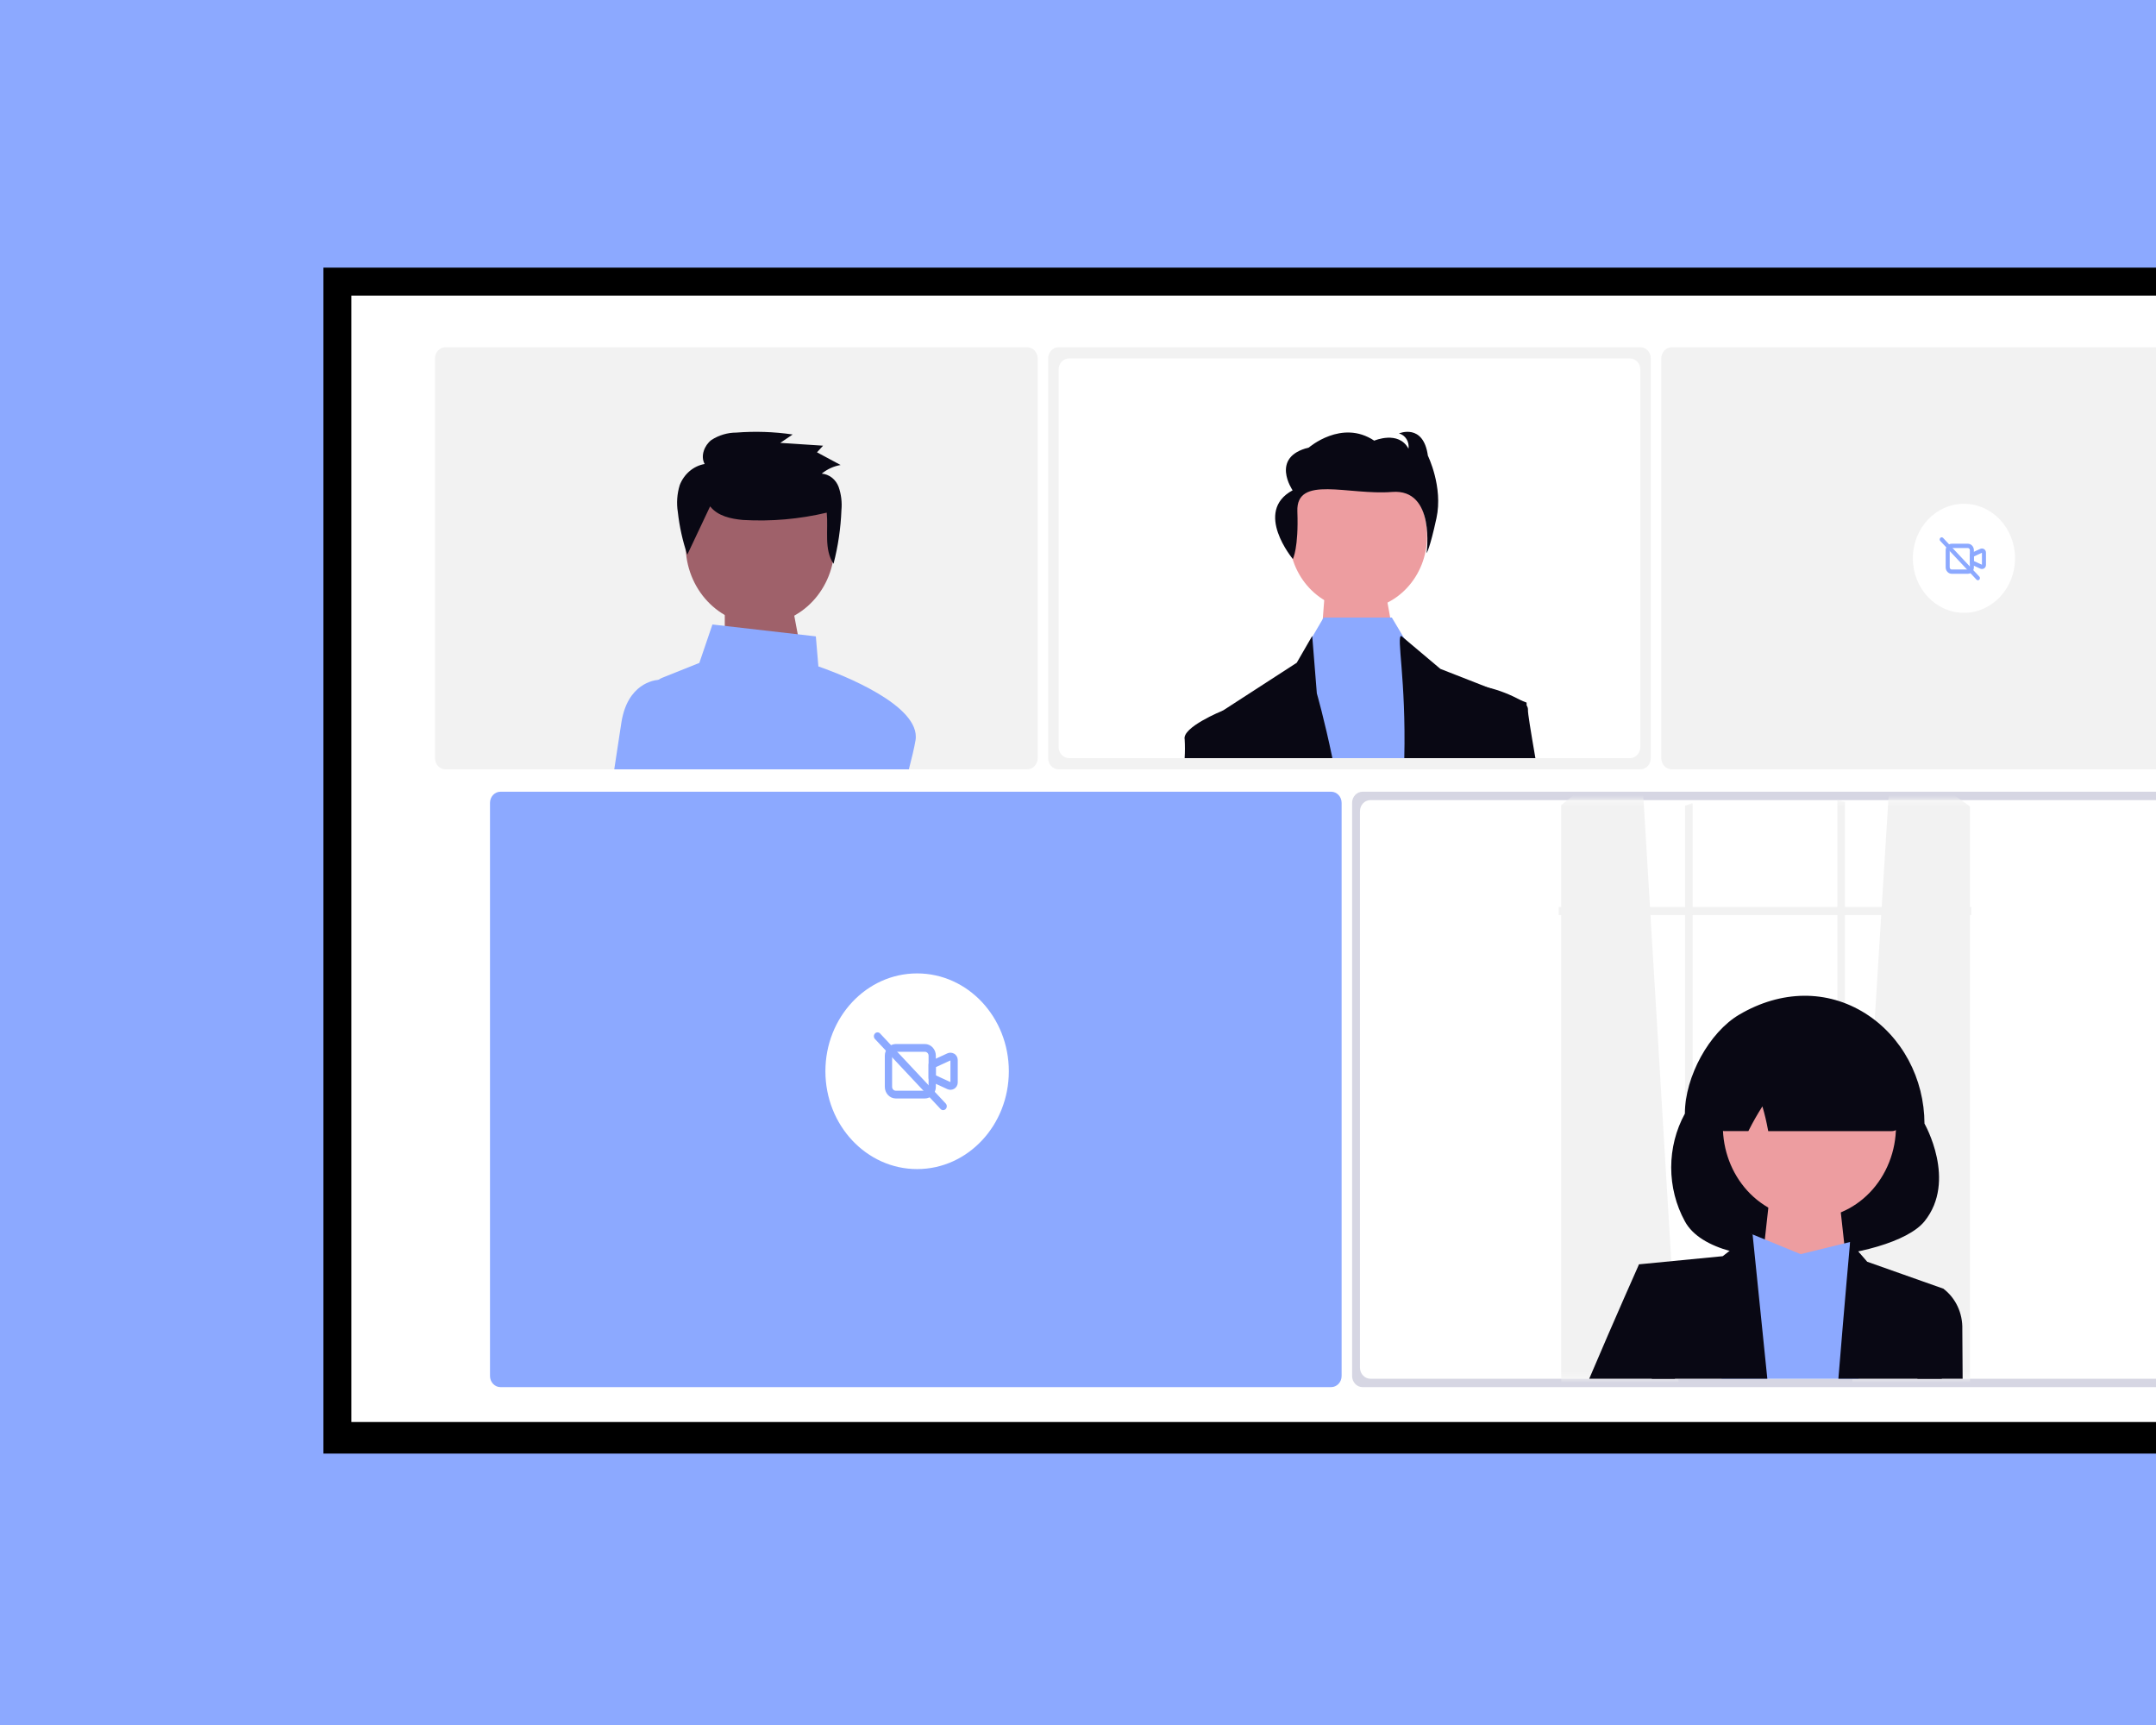 <svg width="400" height="320" viewBox="0 0 400 320" fill="none" xmlns="http://www.w3.org/2000/svg">
<rect x="0" y="0" width="400" height="320" fill="#333333" stroke="none"/>
<g clip-path="url(#clip0_261_874)">
<rect width="400" height="320" fill="#8CA9FF"/>
<path d="M440.702 49.65H60V269.65H440.702V49.65Z" fill="black"/>
<path d="M435.51 54.836H65.186V263.793H435.51V54.836Z" fill="white"/>
<path d="M190.57 64.416H82.644C81.57 64.416 80.7 65.345 80.7 66.49V140.645C80.7 141.79 81.57 142.719 82.644 142.719H190.57C191.644 142.719 192.515 141.79 192.515 140.645V66.49C192.515 65.345 191.644 64.416 190.57 64.416Z" fill="#F2F2F2"/>
<path d="M418.089 64.416H310.163C309.089 64.416 308.219 65.345 308.219 66.49V140.645C308.219 141.79 309.089 142.719 310.163 142.719H418.089C419.163 142.719 420.034 141.79 420.034 140.645V66.49C420.034 65.345 419.163 64.416 418.089 64.416Z" fill="#F2F2F2"/>
<path d="M304.33 64.416H196.404C195.33 64.416 194.459 65.345 194.459 66.49V140.645C194.459 141.79 195.33 142.719 196.404 142.719H304.33C305.404 142.719 306.274 141.79 306.274 140.645V66.49C306.274 65.345 305.404 64.416 304.33 64.416Z" fill="#F2F2F2"/>
<path d="M246.964 146.868H92.853C91.779 146.868 90.909 147.797 90.909 148.942V255.248C90.909 256.393 91.779 257.322 92.853 257.322H246.964C248.038 257.322 248.908 256.393 248.908 255.248V148.942C248.908 147.797 248.038 146.868 246.964 146.868Z" fill="#8CA9FF"/>
<path d="M406.908 146.868H252.797C251.723 146.868 250.853 147.797 250.853 148.942V255.248C250.853 256.393 251.723 257.322 252.797 257.322H406.908C407.982 257.322 408.852 256.393 408.852 255.248V148.942C408.852 147.797 407.982 146.868 406.908 146.868Z" fill="#D6D6E3"/>
<path d="M170.152 216.874C179.549 216.874 187.167 208.748 187.167 198.724C187.167 188.7 179.549 180.574 170.152 180.574C160.754 180.574 153.136 188.7 153.136 198.724C153.136 208.748 160.754 216.874 170.152 216.874Z" fill="white"/>
<path d="M176.334 195.282C176.569 195.282 176.8 195.343 177.008 195.46C177.21 195.569 177.38 195.736 177.5 195.941C177.62 196.146 177.685 196.382 177.688 196.624V200.825C177.685 201.066 177.62 201.303 177.5 201.508C177.38 201.713 177.21 201.88 177.008 201.99C176.817 202.096 176.607 202.156 176.392 202.165C176.177 202.174 175.963 202.132 175.765 202.042L172.685 200.628C172.564 200.573 172.461 200.48 172.388 200.363C172.315 200.245 172.276 200.108 172.276 199.967V197.482C172.276 197.341 172.315 197.204 172.387 197.086C172.46 196.968 172.564 196.876 172.685 196.82L175.765 195.406C175.945 195.324 176.139 195.282 176.334 195.282ZM176.334 196.725C176.323 196.725 176.311 196.728 176.299 196.732L173.629 197.958V199.492L176.299 200.717C176.311 200.722 176.322 200.724 176.334 200.724V196.725Z" fill="#8CA9FF"/>
<path d="M166.189 193.674H171.597C172.135 193.675 172.651 193.903 173.032 194.309C173.412 194.715 173.626 195.265 173.627 195.839V201.608C173.626 202.183 173.413 202.733 173.032 203.139C172.652 203.546 172.136 203.774 171.597 203.775H166.189C165.65 203.774 165.134 203.546 164.754 203.139C164.373 202.733 164.159 202.183 164.159 201.608V195.839C164.16 195.265 164.374 194.715 164.754 194.309C165.135 193.903 165.651 193.675 166.189 193.674ZM171.597 202.334C171.687 202.335 171.776 202.316 171.858 202.28C171.941 202.244 172.016 202.19 172.08 202.123C172.143 202.055 172.193 201.975 172.227 201.887C172.261 201.798 172.278 201.704 172.278 201.608V195.839C172.278 195.744 172.26 195.65 172.226 195.562C172.192 195.474 172.141 195.394 172.078 195.327C172.015 195.26 171.94 195.207 171.857 195.171C171.775 195.135 171.687 195.117 171.597 195.117H166.189C166.009 195.118 165.837 195.194 165.711 195.329C165.584 195.464 165.513 195.648 165.512 195.839V201.608C165.512 201.703 165.529 201.798 165.563 201.886C165.597 201.974 165.646 202.054 165.709 202.121C165.772 202.189 165.847 202.242 165.929 202.279C166.011 202.315 166.099 202.334 166.189 202.334H171.597Z" fill="#8CA9FF"/>
<path d="M174.981 205.94C174.893 205.94 174.805 205.921 174.723 205.885C174.64 205.849 174.566 205.796 174.503 205.729L162.328 192.742C162.201 192.606 162.13 192.423 162.13 192.231C162.13 192.04 162.201 191.856 162.328 191.721C162.455 191.586 162.627 191.51 162.806 191.51C162.986 191.51 163.158 191.586 163.285 191.721L175.46 204.708C175.555 204.809 175.619 204.937 175.645 205.077C175.671 205.217 175.658 205.362 175.607 205.494C175.555 205.626 175.469 205.739 175.357 205.818C175.246 205.897 175.115 205.94 174.981 205.94Z" fill="#8CA9FF"/>
<path d="M405.449 148.424H254.256C253.182 148.424 252.311 149.353 252.311 150.498V253.692C252.311 254.838 253.182 255.766 254.256 255.766H405.449C406.523 255.766 407.394 254.838 407.394 253.692V150.498C407.394 149.353 406.523 148.424 405.449 148.424Z" fill="white"/>
<mask id="mask0_261_874" style="mask-type:luminance" maskUnits="userSpaceOnUse" x="251" y="148" width="156" height="108">
<path d="M404.963 148.424H253.77C252.696 148.424 251.825 149.353 251.825 150.498V253.692C251.825 254.838 252.696 255.766 253.77 255.766H404.963C406.037 255.766 406.908 254.838 406.908 253.692V150.498C406.908 149.353 406.037 148.424 404.963 148.424Z" fill="white"/>
</mask>
<g mask="url(#mask0_261_874)">
<path d="M311.521 258.098L289.885 260.408L289.653 260.434V149.366L289.885 149.171C294.329 145.418 299.213 142.298 304.412 139.889L305.518 158.234L305.618 159.914L306.712 178.106L307.05 183.703L311.484 257.45L311.521 258.098Z" fill="#F2F2F2"/>
<path d="M365.029 149.282C365.183 149.396 365.338 149.511 365.492 149.631V258.877L365.029 258.828L343.626 256.614L343.666 255.986L348.1 184.548L348.438 179.126L349.531 161.503L349.632 159.876L350.792 141.24C355.831 143.282 360.613 145.983 365.029 149.282Z" fill="#F2F2F2"/>
<path d="M365.727 168.262H289.188V169.751H365.727V168.262Z" fill="#F2F2F2"/>
<path d="M312.629 149.456C313.093 149.288 313.557 149.13 314.025 148.983V204.5H312.629V149.456Z" fill="#F2F2F2"/>
<path d="M340.888 148.424C341.354 148.528 341.82 148.631 342.284 148.747V194.057H340.888V148.424Z" fill="#F2F2F2"/>
</g>
<path d="M357.046 226.565C350.969 234.096 318.348 237.225 312.595 226.565C310.932 223.534 310.056 220.085 310.056 216.573C310.056 213.061 310.932 209.612 312.595 206.581C312.595 199.732 317.116 191.498 322.678 188.224C330.482 183.631 339.013 183.551 346.085 188.003C349.414 190.106 352.174 193.094 354.095 196.675C356.016 200.257 357.033 204.309 357.046 208.435C357.046 208.435 363.127 219.033 357.046 226.565Z" fill="#090814"/>
<path d="M328.642 218.948H340.86L342.867 237.098H326.63L328.642 218.948Z" fill="#ED9DA0"/>
<path d="M349.787 217.163C354.04 208.863 351.181 198.458 343.4 193.921C335.62 189.385 325.865 192.435 321.612 200.734C317.358 209.033 320.218 219.438 327.998 223.975C335.779 228.512 345.534 225.462 349.787 217.163Z" fill="#ED9DA0"/>
<path d="M319.409 255.765H344.834L343.248 230.397L334.077 232.654L325.156 228.996L324.92 228.902L324.905 228.894C324.902 228.902 324.9 228.91 324.898 228.918C324.757 229.519 321.957 241.478 319.409 255.765Z" fill="#8CA9FF"/>
<path d="M304.086 234.541L306.461 255.766H327.89L325.157 228.997L325.131 228.738L324.921 228.903L324.899 228.919L319.612 233.033L304.086 234.541Z" fill="#090814"/>
<path d="M341.073 255.765H360.262L360.539 239.055L346.418 234.06L343.248 230.4C343.248 230.4 342.247 241.411 341.073 255.765Z" fill="#090814"/>
<path d="M294.848 255.765H310.75L309.729 240.56L304.085 234.539C304.085 234.539 299.62 244.531 294.848 255.765Z" fill="#090814"/>
<path d="M355.737 255.765H364.126C364.089 250.895 364.067 247.53 364.067 246.581C364.109 245.113 363.808 243.657 363.193 242.343C362.577 241.03 361.665 239.9 360.539 239.055L356.302 240.559L355.737 255.765Z" fill="#090814"/>
<path d="M350.962 209.83H328.057L328.002 209.552C327.737 208.096 327.395 206.657 326.976 205.242C326.067 206.663 325.228 208.134 324.464 209.65L324.37 209.829H319.917C319.644 209.829 319.374 209.768 319.124 209.65C318.874 209.532 318.65 209.36 318.466 209.145C318.345 209.002 318.061 208.669 319.234 193.398C319.266 193.034 319.387 192.686 319.583 192.387C319.78 192.088 320.046 191.848 320.355 191.691C330.405 186.687 340.59 186.817 350.628 192.087H350.807L350.87 192.353C352.85 208.607 352.566 208.958 352.444 209.108C352.26 209.334 352.032 209.516 351.776 209.641C351.521 209.765 351.243 209.83 350.962 209.83Z" fill="#090814"/>
<path d="M364.369 113.68C369.605 113.68 373.849 109.153 373.849 103.568C373.849 97.984 369.605 93.456 364.369 93.456C359.134 93.456 354.889 97.984 354.889 103.568C354.889 109.153 359.134 113.68 364.369 113.68Z" fill="white"/>
<path d="M367.706 101.751C367.835 101.751 367.963 101.785 368.078 101.849C368.189 101.91 368.283 102.002 368.349 102.115C368.415 102.229 368.451 102.359 368.453 102.493V104.814C368.451 104.947 368.415 105.078 368.349 105.191C368.283 105.305 368.189 105.397 368.078 105.457C367.972 105.516 367.856 105.549 367.738 105.554C367.619 105.559 367.5 105.536 367.391 105.486L365.69 104.705C365.623 104.675 365.565 104.624 365.525 104.559C365.485 104.493 365.464 104.417 365.464 104.339V102.967C365.464 102.889 365.485 102.813 365.525 102.748C365.565 102.683 365.623 102.631 365.69 102.601L367.391 101.82C367.491 101.774 367.598 101.751 367.706 101.751ZM367.706 102.548C367.699 102.548 367.693 102.549 367.686 102.552L366.211 103.229V104.075L367.686 104.752C367.693 104.755 367.699 104.756 367.706 104.756V102.548Z" fill="#8CA9FF"/>
<path d="M362.1 100.863H365.09C365.387 100.863 365.672 100.989 365.882 101.213C366.092 101.437 366.21 101.741 366.211 102.058V105.247C366.21 105.564 366.092 105.868 365.882 106.092C365.672 106.316 365.387 106.442 365.09 106.443H362.1C361.803 106.442 361.518 106.316 361.308 106.092C361.098 105.868 360.98 105.564 360.979 105.247V102.058C360.98 101.741 361.098 101.437 361.308 101.213C361.518 100.989 361.803 100.863 362.1 100.863ZM365.09 105.646C365.189 105.646 365.284 105.604 365.354 105.529C365.424 105.454 365.463 105.353 365.464 105.247V102.058C365.463 101.953 365.424 101.851 365.354 101.777C365.284 101.702 365.189 101.66 365.09 101.66H362.1C362.001 101.66 361.906 101.702 361.836 101.777C361.766 101.851 361.727 101.953 361.727 102.058V105.247C361.727 105.353 361.766 105.454 361.836 105.529C361.906 105.604 362.001 105.646 362.1 105.646H365.09Z" fill="#8CA9FF"/>
<path d="M366.956 107.639C366.907 107.639 366.858 107.629 366.813 107.609C366.768 107.589 366.726 107.56 366.692 107.523L359.968 100.347C359.901 100.272 359.865 100.172 359.866 100.068C359.868 99.965 359.907 99.866 359.976 99.792C360.045 99.719 360.137 99.677 360.234 99.676C360.331 99.674 360.425 99.713 360.496 99.784L367.223 106.958C367.275 107.014 367.31 107.085 367.325 107.163C367.339 107.24 367.331 107.32 367.303 107.393C367.275 107.466 367.227 107.528 367.166 107.572C367.104 107.615 367.032 107.639 366.958 107.639L366.956 107.639Z" fill="#8CA9FF"/>
<path d="M134.468 109.49H146.473L148.858 122.207H134.468V109.49Z" fill="#9F616A"/>
<path d="M168.622 142.719C169.187 140.548 169.627 138.674 169.852 137.35C169.922 136.941 169.929 136.523 169.873 136.112C169.029 129.709 153.787 124.296 151.833 123.627L151.361 118.051L132.176 115.848L129.746 122.98L122.86 125.733C122.611 125.831 122.374 125.961 122.154 126.12C121.577 126.536 121.133 127.131 120.882 127.824C120.631 128.518 120.585 129.276 120.751 129.998L123.684 142.718H168.622V142.719Z" fill="#8CA9FF"/>
<path d="M128.849 142.719H113.962C114.497 139.175 114.973 136.04 115.284 134.046C116.42 126.789 121.378 126.171 122.154 126.12C122.216 126.114 122.252 126.114 122.257 126.114H125.389L128.849 142.719Z" fill="#8CA9FF"/>
<path d="M141.018 115.848C148.647 115.848 154.832 109.252 154.832 101.114C154.832 92.977 148.647 86.38 141.018 86.38C133.389 86.38 127.204 92.977 127.204 101.114C127.204 109.252 133.389 115.848 141.018 115.848Z" fill="#9F616A"/>
<path d="M131.746 93.934C133.176 95.74 135.595 96.249 137.827 96.456C143.047 96.763 148.281 96.308 153.384 95.101C153.703 98.368 152.839 101.894 154.643 104.585C155.489 101.329 155.981 97.98 156.11 94.604C156.244 93.156 156.067 91.694 155.591 90.33C155.337 89.646 154.908 89.052 154.353 88.616C153.798 88.18 153.139 87.918 152.452 87.861C153.481 87.028 154.686 86.479 155.962 86.261L151.576 83.91L152.702 82.676L144.761 82.158L147.061 80.6C143.598 80.092 140.095 79.975 136.609 80.249C134.981 80.25 133.383 80.723 131.988 81.619C130.676 82.619 129.92 84.606 130.733 86.075C129.714 86.254 128.755 86.707 127.946 87.391C127.137 88.076 126.506 88.969 126.111 89.987C125.612 91.605 125.492 93.329 125.76 95.008C126.059 97.702 126.647 100.35 127.51 102.902" fill="#090814"/>
<path d="M302.385 66.49H198.348C197.275 66.49 196.404 67.419 196.404 68.565V138.571C196.404 139.716 197.275 140.645 198.348 140.645H302.385C303.459 140.645 304.33 139.716 304.33 138.571V68.565C304.33 67.419 303.459 66.49 302.385 66.49Z" fill="white"/>
<path d="M245.983 107.416H256.624L258.932 120.133H245.005L245.983 107.416Z" fill="#ED9DA0"/>
<path d="M251.968 113.081C259.034 113.081 264.762 106.971 264.762 99.434C264.762 91.897 259.034 85.787 251.968 85.787C244.901 85.787 239.173 91.897 239.173 99.434C239.173 106.971 244.901 113.081 251.968 113.081Z" fill="#ED9DA0"/>
<path d="M270.687 140.645H242.32L243.247 118.398L243.468 118.151L245.57 114.563H258.226L260.537 118.442L260.839 118.753L268.834 126.927L270.687 140.645Z" fill="#8CA9FF"/>
<path d="M247.198 140.642H225.736C225.683 135.621 225.654 132.614 226.896 131.808L226.902 131.804H226.904L240.581 122.948L243.453 117.973L243.468 118.149L244.312 128.635C244.312 128.635 245.706 133.443 247.198 140.642Z" fill="#090814"/>
<path d="M283.269 140.642H260.536C260.88 125.998 259.029 117.973 259.979 117.973L260.536 118.44L267.235 124.083L276.066 127.539H276.07L282.157 129.921L283.227 130.336V130.873C283.23 132.162 283.236 135.68 283.269 140.642Z" fill="#090814"/>
<path d="M239.863 103.703C239.863 103.703 240.95 101.666 240.698 94.864C240.445 88.061 250.156 91.908 258.272 91.26C266.387 90.611 264.669 102.616 264.669 102.616C264.669 102.616 265.252 101.903 266.507 96.108C267.763 90.314 264.915 84.54 264.915 84.54C264.077 78.451 259.559 80.402 259.559 80.402C260.13 80.557 260.627 80.933 260.952 81.457C261.277 81.981 261.407 82.616 261.317 83.237C259.475 79.793 254.958 81.745 254.958 81.745C248.934 77.712 242.827 83.022 242.827 83.022C235.549 84.785 239.818 90.956 239.818 90.956C232.499 94.904 239.863 103.703 239.863 103.703Z" fill="#090814"/>
<path d="M228.602 140.644H219.784C219.853 139.485 219.855 138.322 219.79 137.163C219.263 134.925 226.672 131.9 226.895 131.809L226.901 131.806H226.904L228.316 132.616L228.602 140.644Z" fill="#090814"/>
<path d="M284.861 140.643H275.598L274.442 128.465L275.739 127.455C275.739 127.455 275.857 127.483 276.066 127.539H276.072C278.188 128.053 280.234 128.853 282.16 129.921C282.569 130.166 282.931 130.489 283.229 130.876C283.411 131.109 283.502 131.408 283.482 131.71C283.433 132.166 283.975 135.518 284.861 140.643Z" fill="#090814"/>
</g>
<defs>
<clipPath id="clip0_261_874">
<rect width="400" height="320" fill="white"/>
</clipPath>
</defs>
</svg>
